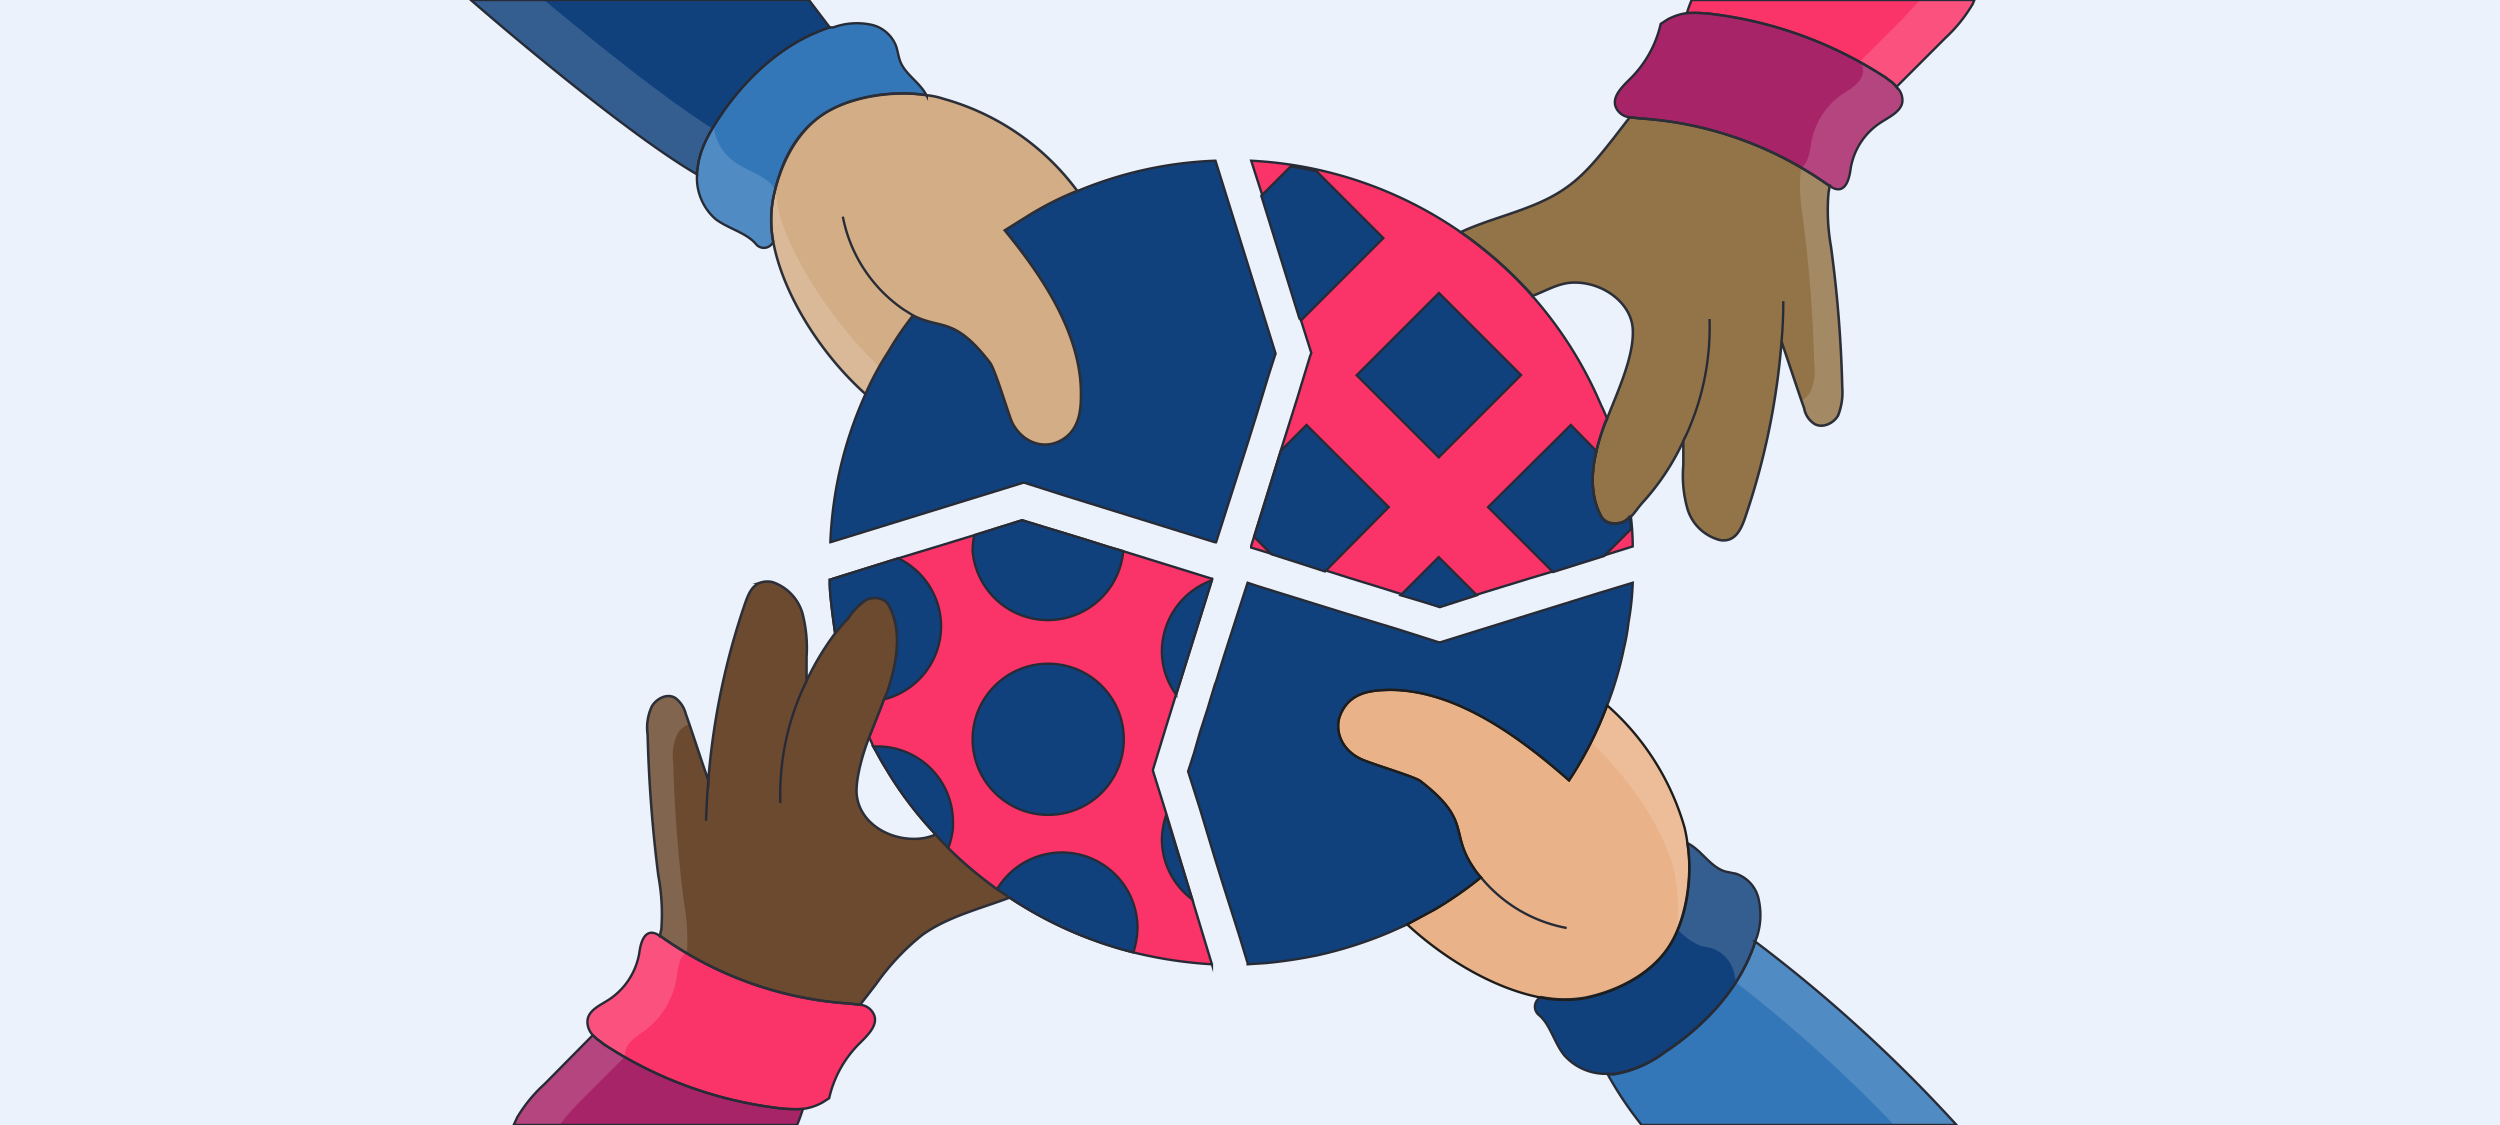 <?xml version="1.0" encoding="utf-8"?>
<svg xmlns="http://www.w3.org/2000/svg" data-name="Capa 2" id="Capa_2" viewBox="0 0 420 189">
  <defs>
    <style>.cls-1{fill:#ebf2fb;}.cls-2{fill:#937449;}.cls-3{fill:#fff;opacity:0.15;}.cls-14,.cls-15,.cls-4{fill:none;}.cls-4,.cls-6,.cls-7{stroke:#272b36;stroke-width:0.4px;}.cls-14,.cls-15,.cls-4,.cls-6,.cls-7{stroke-miterlimit:10;}.cls-5{fill:#eab288;}.cls-11,.cls-6{fill:#11417d;}.cls-7,.cls-9{fill:#fa3369;}.cls-8{fill:#a72468;}.cls-10{fill:#6c4a30;}.cls-12{fill:#3377b8;}.cls-13{fill:#d2ad85;}.cls-14{stroke:#2c2f38;stroke-width:0.43px;}.cls-15{stroke:#1d1d1b;stroke-width:0.4px;}</style>
  </defs>
  <rect class="cls-1" height="189" width="420"/>
  <path class="cls-2" d="M308.8,69.8c-.8,1.4-2.7,2.2-4,1.4a3.9,3.9,0,0,1-1.7-2.6c-1.3-3.7-2.5-7.4-3.8-11.2a120.7,120.7,0,0,1-6.2,29.8c-.5,1.4-1.2,2.9-2.5,3.4a3,3,0,0,1-2.1,0,7.7,7.7,0,0,1-5-5.1,20.5,20.5,0,0,1-.7-7.4v-4a40.9,40.9,0,0,1-7,10.5c-.6.7-1.2,1.6-1.8,2.2h-.2a3.9,3.9,0,0,1-1,.8c-1.3.6-3.1.4-3.8-.9-1.8-3.3-1.7-7.3-.8-11,.3-1.3.7-2.5,1.1-3.7s.4-1.1.7-1.7c1.8-4.6,4.6-10.6,4.3-15.1s-5.4-8.1-10.5-7.7c-2.2.2-4.2,1.4-6.3,2.2A68.8,68.8,0,0,0,245.4,39c5.8-2.7,12.7-3.8,17.9-7.6,3.1-2.2,5.5-5.3,7.8-8.2l2.7-3.5,1.8.2a61.5,61.5,0,0,1,31.7,11.3h.1c-.1.4-.1.7-.2,1.1a34.8,34.8,0,0,0,.4,9.1,210.2,210.2,0,0,1,1.9,23.7A10.6,10.6,0,0,1,308.8,69.8Z"/>
  <path class="cls-3" d="M308.8,69.6c-.8,1.4-2.7,2.3-4,1.5a3.9,3.9,0,0,1-1.7-2.6l-.4-1.2a3.8,3.8,0,0,0,1.4-1.4,8.4,8.4,0,0,0,.7-4.7A236.2,236.2,0,0,0,303,37.5c-.4-3-.9-6.1-.4-9.1V28c1.6.9,3.2,2,4.7,3h.1c-.1.3-.1.7-.2,1a35.5,35.5,0,0,0,.4,9.2A210.2,210.2,0,0,1,309.5,65,9.9,9.9,0,0,1,308.8,69.6Z"/>
  <path class="cls-4" d="M287.2,53.6a43.4,43.4,0,0,1-4.4,20.5"/>
  <path class="cls-4" d="M299.6,50.6c0,2.3-.1,4.5-.3,6.8"/>
  <path class="cls-4" d="M268.8,135.6l-5.2-4.5"/>
  <path class="cls-5" d="M280.1,159.5c-3.1,4.4-8.5,7.1-13.8,8.2a20.5,20.5,0,0,1-7.4-.1c-7.5-1.4-15.9-6.2-22.5-12.3l4.8-2.6a64.8,64.8,0,0,0,7.6-5.3,10.9,10.9,0,0,1-1.3-1.7c-4-5.9-.2-7.8-8.9-14.5-1.1-.8-9-3.1-10.2-3.8-3.3-1.7-4.1-4.9-3.3-7.1,1.6-4.3,5.8-4.3,8.2-4.4,11.8-.1,23.1,8.9,30.3,15.2a62.2,62.2,0,0,0,6.4-12.6A43.3,43.3,0,0,1,283,139a23.3,23.3,0,0,1,.5,2.8h0C284.4,147.5,283.4,154.8,280.1,159.5Z"/>
  <path class="cls-3" d="M281.6,156.9a30.2,30.2,0,0,0,0-8.5h0a27.4,27.4,0,0,0-.5-2.8c-2.2-7.5-8-15.5-13.8-20.9,1-2,1.9-4.1,2.7-6.2A43.3,43.3,0,0,1,283,139a23.3,23.3,0,0,1,.5,2.8h0A27.9,27.9,0,0,1,281.6,156.9Z"/>
  <path class="cls-6" d="M214.3,59.4l-1.1,3.4-2.1,6.9-1.5,4.8-5.3,16.6h-.2L179,83.3l-6.9-2.2h-.2l-32.4,10a66.4,66.4,0,0,1,5.9-24.9,50.1,50.1,0,0,1,3.9-7.2,48.9,48.9,0,0,1,4.1-6c4.7,2.4,6.9.1,12.9,7.9.9,1.1,3.2,9,3.8,10.2,1.8,3.3,4.9,4.1,7.2,3.3,4.2-1.5,4.3-5.8,4.3-8.1.1-10.4-6.9-20.4-12.8-27.6l4-2.5a54.5,54.5,0,0,1,7.6-3.9l.6-.2A66.4,66.4,0,0,1,204.1,27h.1l5.4,17.3Z"/>
  <path class="cls-7" d="M200.3,151.1l3.3,10.9a72.5,72.5,0,0,1-13.2-2,67.1,67.1,0,0,1-20.8-9.2l-2.1-1.4a68,68,0,0,1-8.2-6.9c-.7-.8-1.5-1.5-2.1-2.3a63.1,63.1,0,0,1-8.5-11.3c-.7-1.1-1.3-2.3-2-3.5a10.1,10.1,0,0,0-.7-1.5c.9-2.3,1.8-4.5,2.5-6.4a11.7,11.7,0,0,1,.5-1.1c1.6-4.8,2.7-10.3.3-14.7-.7-1.3-2.5-1.5-3.8-.9a11.1,11.1,0,0,0-3,3.1c-.8.8-1.5,1.7-2.2,2.5-.3-2.1-.6-4.3-.8-6.5a21.8,21.8,0,0,1-.1-2.5h.1l.5-.2,10.9-3.4,6.6-2,6.2-1.9,8-2.5,3.6,1.1,6.9,2.1,3.8,1.2,2.7.8,14.8,4.6h.1v.2l-6,19.2-1.7,5.5-2.2,7.2v.2l2.3,7.4h0Z"/>
  <path class="cls-6" d="M274.3,97.9a46,46,0,0,1-.7,6.6,35.4,35.4,0,0,1-.8,4.5,58,58,0,0,1-2.8,9.5,62.2,62.2,0,0,1-6.4,12.6c-7.2-6.3-18.5-15.3-30.3-15.2-2.4.1-6.6.1-8.2,4.4-.8,2.2,0,5.4,3.3,7.1,1.2.7,9.1,3,10.2,3.8,8.7,6.7,4.9,8.6,8.9,14.5a10.9,10.9,0,0,0,1.3,1.7,64.8,64.8,0,0,1-7.6,5.3l-4.8,2.6-2.9,1.3a69.5,69.5,0,0,1-12.2,3.9,81,81,0,0,1-8.6,1.3l-3.1.2v-.2l-1.4-4.6h0l-2.7-8.5-1.4-4.5-2.5-8.3-2-6.3,1-3.1,1-3.5,1.2-3.7,1.3-4.3.2-.5,1.3-4.2,2.9-9,1.1-3.4,1.8.6,14.5,4.5,8.9,2.7,6.9,2.2h.3l6.1-1.9h0l20.6-6.4Z"/>
  <path class="cls-7" d="M274.3,91.8h0l-4.8,1.5-8.6,2.7-3.7,1.1-9.1,2.8-6.1,1.9-3.2-.9-3.4-1.1-3.5-1.1-5.2-1.6h0l-4.1-1.3-5.2-1.6-7.2-2.2v-.3l.5-1.6,4.5-14.5,2.8-8.9,2.1-6.9.2-.5-1.8-5.7-6.5-21L210.2,27a67.8,67.8,0,0,1,35.2,12,68.8,68.8,0,0,1,12.1,10.8A67.8,67.8,0,0,1,269,68.1a22.9,22.9,0,0,1,1,2.3c-.3.6-.5,1.2-.7,1.7s-.8,2.4-1.1,3.7c-.9,3.7-1,7.7.8,11,.7,1.3,2.5,1.5,3.8.9a3.9,3.9,0,0,0,1-.8h.2A41.9,41.9,0,0,1,274.3,91.8Z"/>
  <circle class="cls-6" cx="176.1" cy="124.2" r="12.7"/>
  <path class="cls-6" d="M158.1,105.2a12.7,12.7,0,0,1-9.6,12.3,11.7,11.7,0,0,1,.5-1.1c1.6-4.8,2.7-10.3.3-14.7-.7-1.3-2.5-1.5-3.8-.9a11.1,11.1,0,0,0-3,3.1c-.8.8-1.5,1.7-2.2,2.5-.3-2.1-.6-4.3-.8-6.5a21.8,21.8,0,0,1-.1-2.5h.1l.5-.2,10.9-3.4A12.7,12.7,0,0,1,158.1,105.2Z"/>
  <path class="cls-6" d="M188.7,92.6a12.7,12.7,0,0,1-25.3,0,11.2,11.2,0,0,1,.3-2.7l8-2.5,3.6,1.1,6.9,2.1,3.8,1.2Z"/>
  <path class="cls-6" d="M203.6,97.5l-6,19.2a12.3,12.3,0,0,1-2.4-7.3A12.7,12.7,0,0,1,203.6,97.5Z"/>
  <path class="cls-6" d="M200.3,151.1a12.6,12.6,0,0,1-5.1-10.1,13.4,13.4,0,0,1,.7-4Z"/>
  <path class="cls-6" d="M191.1,155.9a14.1,14.1,0,0,1-.7,4.1,67.1,67.1,0,0,1-20.8-9.2l-2.1-1.4a12.7,12.7,0,0,1,23.6,6.5Z"/>
  <path class="cls-6" d="M160.1,138v1a13.7,13.7,0,0,1-.8,3.5c-.7-.8-1.5-1.5-2.1-2.3a63.1,63.1,0,0,1-8.5-11.3c-.7-1.1-1.3-2.3-2-3.5h.7A12.7,12.7,0,0,1,160.1,138Z"/>
  <polygon class="cls-6" points="219.5 71.4 233.3 85.2 222.6 96 213.6 93.1 210.7 90.2 215.2 75.7 219.5 71.4"/>
  <polygon class="cls-6" points="241.7 93.6 248.1 100 241.9 102 238.7 101 235.3 100 241.7 93.6"/>
  <path class="cls-6" d="M274,88.9l-4.5,4.5h0l-8.6,2.7L250,85.2l13.9-13.8,4.3,4.4c-.9,3.7-1,7.7.8,11,.7,1.3,2.5,1.5,3.8.9a3.9,3.9,0,0,0,1-.8A13.6,13.6,0,0,1,274,88.9Z"/>
  <rect class="cls-6" height="19.55" transform="translate(368 278.5) rotate(-135)" width="19.5" x="231.9" y="53.3"/>
  <path class="cls-6" d="M216.8,28a31.1,31.1,0,0,1,4.4.8L232.4,40,218.6,53.8l-.3-.3h0l-6.4-20.6Z"/>
  <path class="cls-8" d="M319.6,17.1c-.2,1.6-2.1,2.5-3.5,3.4a11.4,11.4,0,0,0-5.2,7.9c-.2,1.5-.7,3.5-2.2,3.4a2.2,2.2,0,0,1-1.3-.6h-.1a61.5,61.5,0,0,0-31.7-11.3l-1.8-.2a2.8,2.8,0,0,1-2.3-1.6c-.8-1.7.9-3.4,2.2-4.7A18.8,18.8,0,0,0,279,4l1.1-.7a9.2,9.2,0,0,1,3.3-1.1,23.6,23.6,0,0,1,4.6.2,68.5,68.5,0,0,1,28.9,10.7l.5.4a4.3,4.3,0,0,1,1.2,1.1A3,3,0,0,1,319.6,17.1Z"/>
  <path class="cls-3" d="M319.6,17.1c-.2,1.6-2.1,2.5-3.5,3.4a11.4,11.4,0,0,0-5.2,7.9c-.2,1.5-.7,3.5-2.2,3.4a2.2,2.2,0,0,1-1.3-.6h-.1c-1.5-1.1-3.1-2.1-4.7-3.1,1-.4,1.4-2.3,1.6-3.6a12.6,12.6,0,0,1,5.2-8.6c1.5-1,3.3-1.9,3.6-3.8a4,4,0,0,0-.3-1.5l4.2,2.5.5.4a4.3,4.3,0,0,1,1.2,1.1A3,3,0,0,1,319.6,17.1Z"/>
  <path class="cls-4" d="M279,3.9h0"/>
  <path class="cls-9" d="M331.7,0l-.3.7a25,25,0,0,1-4.6,5.7l-8.2,8.2a4.3,4.3,0,0,0-1.2-1.1l-.5-.4A68.5,68.5,0,0,0,288,2.4a23.6,23.6,0,0,0-4.6-.2,19.5,19.5,0,0,1,.8-2.2Z"/>
  <path class="cls-3" d="M331.7,0l-.3.7a25,25,0,0,1-4.6,5.7l-8.2,8.2a4.3,4.3,0,0,0-1.2-1.1l-.5-.4c-1.5-.9-3-1.9-4.5-2.7l7.3-7.3c.9-1,1.9-2,2.8-3.1Z"/>
  <path class="cls-10" d="M169.6,150.8c-5,1.9-10.4,3.2-14.7,6.3a40.1,40.1,0,0,0-7.7,8.2l-2.7,3.5-1.8-.2A61.5,61.5,0,0,1,111,157.3h-.1a4.3,4.3,0,0,1,.2-1.1,34.8,34.8,0,0,0-.5-9.1,236.2,236.2,0,0,1-1.8-23.7,8.4,8.4,0,0,1,.7-4.7c.8-1.4,2.7-2.3,4-1.4a4.8,4.8,0,0,1,1.7,2.6c1.3,3.7,2.5,7.5,3.8,11.2a120.7,120.7,0,0,1,6.2-29.8c.5-1.4,1.1-2.9,2.5-3.4a3.8,3.8,0,0,1,2.1-.1,7.9,7.9,0,0,1,5,5.2,23,23,0,0,1,.7,7.4v4a45.8,45.8,0,0,1,4.8-8c.7-.8,1.4-1.7,2.2-2.5a11.1,11.1,0,0,1,3-3.1c1.3-.6,3.1-.4,3.8.9,2.4,4.4,1.3,9.9-.3,14.7a11.7,11.7,0,0,0-.5,1.1c-.7,1.9-1.6,4.1-2.5,6.4s-2.2,6.5-2.1,9.3c.3,5,5.5,8.1,10.5,7.7a8.9,8.9,0,0,0,2.8-.7c.6.8,1.4,1.5,2.1,2.3a68,68,0,0,0,8.2,6.9Z"/>
  <path class="cls-3" d="M114.9,151.6a33.9,33.9,0,0,1,.5,8.4c-1.5-.9-3-1.8-4.4-2.8h-.1a3.6,3.6,0,0,1,.2-1,35.3,35.3,0,0,0-.5-9.2,236.2,236.2,0,0,1-1.8-23.7,7.9,7.9,0,0,1,.7-4.6c.8-1.4,2.7-2.3,4-1.5a4.8,4.8,0,0,1,1.7,2.6l.6,1.9a3.5,3.5,0,0,0-2,1.6,8.4,8.4,0,0,0-.7,4.7A236.2,236.2,0,0,0,114.9,151.6Z"/>
  <path class="cls-4" d="M131.1,134.9a43.4,43.4,0,0,1,4.4-20.5"/>
  <path class="cls-4" d="M119,131.1c-.2,2.3-.3,4.5-.4,6.8"/>
  <path class="cls-9" d="M144.6,175.1a18.8,18.8,0,0,0-5.3,9.4l-1.1.7a9.2,9.2,0,0,1-3.3,1.1,23.6,23.6,0,0,1-4.6-.2,68.5,68.5,0,0,1-28.9-10.7l-.5-.4a6.9,6.9,0,0,1-1.3-1.1,3.2,3.2,0,0,1-.9-2.5c.2-1.7,2.1-2.5,3.5-3.4a11.7,11.7,0,0,0,5.2-7.9c.2-1.5.7-3.5,2.2-3.4a2.5,2.5,0,0,1,1.3.6h.1a61.5,61.5,0,0,0,31.7,11.3l1.8.2a2.8,2.8,0,0,1,2.3,1.6C147.6,172.1,145.9,173.8,144.6,175.1Z"/>
  <path class="cls-3" d="M115.3,160.1c-1.1.5-1.4,2.4-1.6,3.9a13.6,13.6,0,0,1-5.2,9c-1.4,1.1-3.3,2-3.5,4,0,.2-.1.4,0,.5l-3.6-2.1-.5-.4a6.9,6.9,0,0,1-1.3-1.1,3.2,3.2,0,0,1-.9-2.5c.2-1.7,2.1-2.5,3.5-3.4a11.7,11.7,0,0,0,5.2-7.9c.2-1.5.7-3.5,2.2-3.4a2.5,2.5,0,0,1,1.3.6h.1A39.5,39.5,0,0,0,115.3,160.1Z"/>
  <path class="cls-4" d="M139.3,184.5h-.1"/>
  <path class="cls-8" d="M134.9,186.3c-.3.9-.6,1.8-1,2.7H86.3l.6-1.3a24.5,24.5,0,0,1,4.6-5.6l8.1-8.2a6.9,6.9,0,0,0,1.3,1.1l.5.4a68.5,68.5,0,0,0,28.9,10.7A23.6,23.6,0,0,0,134.9,186.3Z"/>
  <path class="cls-3" d="M105,177.5,97.5,185a43.6,43.6,0,0,0-3.5,4H86.3l.6-1.3a24.5,24.5,0,0,1,4.6-5.6l8.1-8.2a6.9,6.9,0,0,0,1.3,1.1l.5.4Z"/>
  <path class="cls-11" d="M295.1,157.6c-.1.1-.1.3-.2.5-2.5,7.8-8.4,14.1-15.2,18.6a19.6,19.6,0,0,1-8.5,3.7h-1.1a9.3,9.3,0,0,1-7.3-3.1c-1.7-2.1-2.4-5.3-4.3-6.8a1.8,1.8,0,0,1,.4-3h0a20.5,20.5,0,0,0,7.4.1c5.3-1.1,10.7-3.8,13.8-8.2s4.3-12,3.4-17.7h.1c2.3,1.2,3.7,3.9,6.2,4.7l1.9.4a5.8,5.8,0,0,1,3.8,4.5A11.9,11.9,0,0,1,295.1,157.6Z"/>
  <path class="cls-3" d="M295.1,157.6c-.1.1-.1.3-.2.5a29.9,29.9,0,0,1-3.3,7,5.1,5.1,0,0,0-.2-1.3,5.8,5.8,0,0,0-3.8-4.5l-1.9-.4a11,11,0,0,1-3.8-2.7,27.6,27.6,0,0,0,1.6-14.4h.1c2.3,1.2,3.7,3.9,6.2,4.7l1.9.4a5.8,5.8,0,0,1,3.8,4.5A11.9,11.9,0,0,1,295.1,157.6Z"/>
  <path class="cls-12" d="M328.7,189H275.8a60.1,60.1,0,0,1-5.7-8.5h1.1a19.6,19.6,0,0,0,8.5-3.7c6.8-4.5,12.7-10.8,15.2-18.6A247.4,247.4,0,0,1,328.7,189Z"/>
  <path class="cls-3" d="M328.7,189H318.2a242.2,242.2,0,0,0-26.6-24,29.2,29.2,0,0,0,3.3-6.9A247.4,247.4,0,0,1,328.7,189Z"/>
  <path class="cls-4" d="M168.8,38.7c-2.8-3.4-5.4-6.1-6.9-7.9"/>
  <path class="cls-13" d="M181.6,66.3c0,2.3-.1,6.6-4.3,8.1-2.3.8-5.4,0-7.2-3.3-.6-1.2-2.9-9.1-3.8-10.2-6-7.8-8.2-5.5-12.9-7.9a48.9,48.9,0,0,0-4.1,6,50.1,50.1,0,0,0-3.9,7.2c-7.6-6.8-13.9-16.9-15.5-25.6a19.9,19.9,0,0,1,0-7.3c1.1-5.4,3.7-10.8,8.1-13.9s12-4.3,17.7-3.4h0a12.7,12.7,0,0,1,2.8.6A41.9,41.9,0,0,1,181,32.1l-.6.2a54.5,54.5,0,0,0-7.6,3.9l-4,2.5C174.7,45.9,181.7,55.9,181.6,66.3Z"/>
  <path class="cls-3" d="M147.7,61.6c-.8,1.5-1.6,3-2.3,4.5-7.6-6.8-13.9-16.9-15.5-25.6a19.9,19.9,0,0,1,0-7.3,11.6,11.6,0,0,1,.4-1.8c0,1,.2,2,.3,3C132.2,42.7,140.3,54.6,147.7,61.6Z"/>
  <path class="cls-12" d="M155.7,16c-5.7-.9-12.9.1-17.7,3.4s-7,8.5-8.1,13.9a19.9,19.9,0,0,0,0,7.3h0a1.7,1.7,0,0,1-2.9.4c-1.6-1.9-4.7-2.6-6.8-4.2a9.2,9.2,0,0,1-3.1-7.5,3.8,3.8,0,0,1,.1-1c.3-3.1,1.9-5.9,3.6-8.5,4.5-6.8,10.9-12.7,18.6-15.2h.6a11.6,11.6,0,0,1,6.1-.5,5.8,5.8,0,0,1,4.5,3.8c.2.7.3,1.3.5,2,.7,2.5,3.4,3.8,4.6,6.2Z"/>
  <path class="cls-3" d="M129.9,40.6h0a1.7,1.7,0,0,1-2.9.4c-1.5-1.9-4.7-2.6-6.8-4.2a9.2,9.2,0,0,1-3.1-7.5,3.8,3.8,0,0,1,.1-1,18.7,18.7,0,0,1,2.7-7.1,8.4,8.4,0,0,0,3.1,5.7c2.1,1.7,5.2,2.4,6.8,4.3a1,1,0,0,0,.5.4,10.5,10.5,0,0,0-.4,1.7A19.9,19.9,0,0,0,129.9,40.6Z"/>
  <path class="cls-11" d="M139.4,4.6c-7.7,2.5-14.1,8.4-18.6,15.2-1.7,2.6-3.3,5.4-3.6,8.5a3.8,3.8,0,0,0-.1,1c-10.5-6.1-29-21.5-38-29.3h56.8Z"/>
  <path class="cls-3" d="M119.7,21.6a16.6,16.6,0,0,0-2.5,6.7,3.8,3.8,0,0,0-.1,1c-10.5-6.1-29-21.5-38-29.3H91.4C100.2,7.3,111.6,16.5,119.7,21.6Z"/>
  <path class="cls-4" d="M141.6,36.4A24.5,24.5,0,0,0,151.8,52l1.6,1"/>
  <path class="cls-4" d="M248.8,147.4a24.4,24.4,0,0,0,14.4,8.5"/>
  <path class="cls-4" d="M139.4,4.6c-7.7,2.5-14.1,8.4-18.6,15.2-1.7,2.6-3.3,5.4-3.6,8.5a3.8,3.8,0,0,0-.1,1c-10.5-6.1-29-21.5-38-29.3h56.8Z"/>
  <path class="cls-4" d="M328.7,189H275.8a60.1,60.1,0,0,1-5.7-8.5h1.1a19.6,19.6,0,0,0,8.5-3.7c6.8-4.5,12.7-10.8,15.2-18.6A247.4,247.4,0,0,1,328.7,189Z"/>
  <path class="cls-4" d="M331.7,0l-.3.7a25,25,0,0,1-4.6,5.7l-8.2,8.2a4.3,4.3,0,0,0-1.2-1.1l-.5-.4A68.5,68.5,0,0,0,288,2.4a23.6,23.6,0,0,0-4.6-.2,19.5,19.5,0,0,1,.8-2.2Z"/>
  <path class="cls-4" d="M134.9,186.3c-.3.9-.6,1.8-1,2.7H86.3l.6-1.3a24.5,24.5,0,0,1,4.6-5.6l8.1-8.2a6.9,6.9,0,0,0,1.3,1.1l.5.4a68.5,68.5,0,0,0,28.9,10.7A23.6,23.6,0,0,0,134.9,186.3Z"/>
  <path class="cls-4" d="M155.7,16c-5.7-.9-12.9.1-17.7,3.4s-7,8.5-8.1,13.9a19.9,19.9,0,0,0,0,7.3h0a1.7,1.7,0,0,1-2.9.4c-1.6-1.9-4.7-2.6-6.8-4.2a9.2,9.2,0,0,1-3.1-7.5,3.8,3.8,0,0,1,.1-1c.3-3.1,1.9-5.9,3.6-8.5,4.5-6.8,10.9-12.7,18.6-15.2h.6a11.6,11.6,0,0,1,6.1-.5,5.8,5.8,0,0,1,4.5,3.8c.2.7.3,1.3.5,2,.7,2.5,3.4,3.8,4.6,6.2Z"/>
  <path class="cls-4" d="M319.6,17.1c-.2,1.6-2.1,2.5-3.5,3.4a11.4,11.4,0,0,0-5.2,7.9c-.2,1.5-.7,3.5-2.2,3.4a2.2,2.2,0,0,1-1.3-.6h-.1a61.5,61.5,0,0,0-31.7-11.3l-1.8-.2a2.8,2.8,0,0,1-2.3-1.6c-.8-1.7.9-3.4,2.2-4.7A18.8,18.8,0,0,0,279,4l1.1-.7a9.2,9.2,0,0,1,3.3-1.1,23.6,23.6,0,0,1,4.6.2,68.5,68.5,0,0,1,28.9,10.7l.5.4a4.3,4.3,0,0,1,1.2,1.1A3,3,0,0,1,319.6,17.1Z"/>
  <path class="cls-4" d="M295.1,157.6c-.1.1-.1.3-.2.5-2.5,7.8-8.4,14.1-15.2,18.6a19.6,19.6,0,0,1-8.5,3.7h-1.1a9.3,9.3,0,0,1-7.3-3.1c-1.7-2.1-2.4-5.3-4.3-6.8a1.8,1.8,0,0,1,.4-3h0a20.5,20.5,0,0,0,7.4.1c5.3-1.1,10.7-3.8,13.8-8.2s4.3-12,3.4-17.7h.1c2.3,1.2,3.7,3.9,6.2,4.7l1.9.4a5.8,5.8,0,0,1,3.8,4.5A11.9,11.9,0,0,1,295.1,157.6Z"/>
  <path class="cls-4" d="M144.6,175.1a18.8,18.8,0,0,0-5.3,9.4l-1.1.7a9.2,9.2,0,0,1-3.3,1.1,23.6,23.6,0,0,1-4.6-.2,68.5,68.5,0,0,1-28.9-10.7l-.5-.4a6.9,6.9,0,0,1-1.3-1.1,3.2,3.2,0,0,1-.9-2.5c.2-1.7,2.1-2.5,3.5-3.4a11.7,11.7,0,0,0,5.2-7.9c.2-1.5.7-3.5,2.2-3.4a2.5,2.5,0,0,1,1.3.6h.1a61.5,61.5,0,0,0,31.7,11.3l1.8.2a2.8,2.8,0,0,1,2.3,1.6C147.6,172.1,145.9,173.8,144.6,175.1Z"/>
  <path class="cls-14" d="M169.6,150.8c-5,1.9-10.4,3.2-14.7,6.3a40.1,40.1,0,0,0-7.7,8.2l-2.7,3.5-1.8-.2A61.5,61.5,0,0,1,111,157.3h-.1a4.3,4.3,0,0,1,.2-1.1,34.8,34.8,0,0,0-.5-9.1,236.2,236.2,0,0,1-1.8-23.7,8.4,8.4,0,0,1,.7-4.7c.8-1.4,2.7-2.3,4-1.4a4.8,4.8,0,0,1,1.7,2.6c1.3,3.7,2.5,7.5,3.8,11.2a120.7,120.7,0,0,1,6.2-29.8c.5-1.4,1.1-2.9,2.5-3.4a3.8,3.8,0,0,1,2.1-.1,7.9,7.9,0,0,1,5,5.2,23,23,0,0,1,.7,7.4v4a45.8,45.8,0,0,1,4.8-8c.7-.8,1.4-1.7,2.2-2.5a11.1,11.1,0,0,1,3-3.1c1.3-.6,3.1-.4,3.8.9,2.4,4.4,1.3,9.9-.3,14.7a11.7,11.7,0,0,0-.5,1.1c-.7,1.9-1.6,4.1-2.5,6.4s-2.2,6.5-2.1,9.3c.3,5,5.5,8.1,10.5,7.7a8.9,8.9,0,0,0,2.8-.7c.6.8,1.4,1.5,2.1,2.3a68,68,0,0,0,8.2,6.9Z"/>
  <path class="cls-14" d="M181.6,66.3c0,2.3-.1,6.6-4.3,8.1-2.3.8-5.4,0-7.2-3.3-.6-1.2-2.9-9.1-3.8-10.2-6-7.8-8.2-5.5-12.9-7.9a48.9,48.9,0,0,0-4.1,6,50.1,50.1,0,0,0-3.9,7.2c-7.6-6.8-13.9-16.9-15.5-25.6a19.9,19.9,0,0,1,0-7.3c1.1-5.4,3.7-10.8,8.1-13.9s12-4.3,17.7-3.4h0a12.7,12.7,0,0,1,2.8.6A41.9,41.9,0,0,1,181,32.1l-.6.2a54.5,54.5,0,0,0-7.6,3.9l-4,2.5C174.7,45.9,181.7,55.9,181.6,66.3Z"/>
  <path class="cls-14" d="M308.8,69.8c-.8,1.4-2.7,2.2-4,1.4a3.9,3.9,0,0,1-1.7-2.6c-1.3-3.7-2.5-7.4-3.8-11.2a120.7,120.7,0,0,1-6.2,29.8c-.5,1.4-1.2,2.9-2.5,3.4a3,3,0,0,1-2.1,0,7.7,7.7,0,0,1-5-5.1,20.5,20.5,0,0,1-.7-7.4v-4a40.9,40.9,0,0,1-7,10.5c-.6.7-1.2,1.6-1.8,2.2h-.2a3.9,3.9,0,0,1-1,.8c-1.3.6-3.1.4-3.8-.9-1.8-3.3-1.7-7.3-.8-11,.3-1.3.7-2.5,1.1-3.7s.4-1.1.7-1.7c1.8-4.6,4.6-10.6,4.3-15.1s-5.4-8.1-10.5-7.7c-2.2.2-4.2,1.4-6.3,2.2A68.8,68.8,0,0,0,245.4,39c5.8-2.7,12.7-3.8,17.9-7.6,3.1-2.2,5.5-5.3,7.8-8.2l2.7-3.5,1.8.2a61.5,61.5,0,0,1,31.7,11.3h.1c-.1.4-.1.7-.2,1.1a34.8,34.8,0,0,0,.4,9.1,210.2,210.2,0,0,1,1.9,23.7A10.6,10.6,0,0,1,308.8,69.8Z"/>
  <path class="cls-15" d="M280.1,159.5c-3.1,4.4-8.5,7.1-13.8,8.2a20.5,20.5,0,0,1-7.4-.1c-7.5-1.4-15.9-6.2-22.5-12.3l4.8-2.6a64.8,64.8,0,0,0,7.6-5.3,10.9,10.9,0,0,1-1.3-1.7c-4-5.9-.2-7.8-8.9-14.5-1.1-.8-9-3.1-10.2-3.8-3.3-1.7-4.1-4.9-3.3-7.1,1.6-4.3,5.8-4.3,8.2-4.4,11.8-.1,23.1,8.9,30.3,15.2a62.2,62.2,0,0,0,6.4-12.6A43.3,43.3,0,0,1,283,139a23.3,23.3,0,0,1,.5,2.8h0C284.4,147.5,283.4,154.8,280.1,159.5Z"/>
</svg>